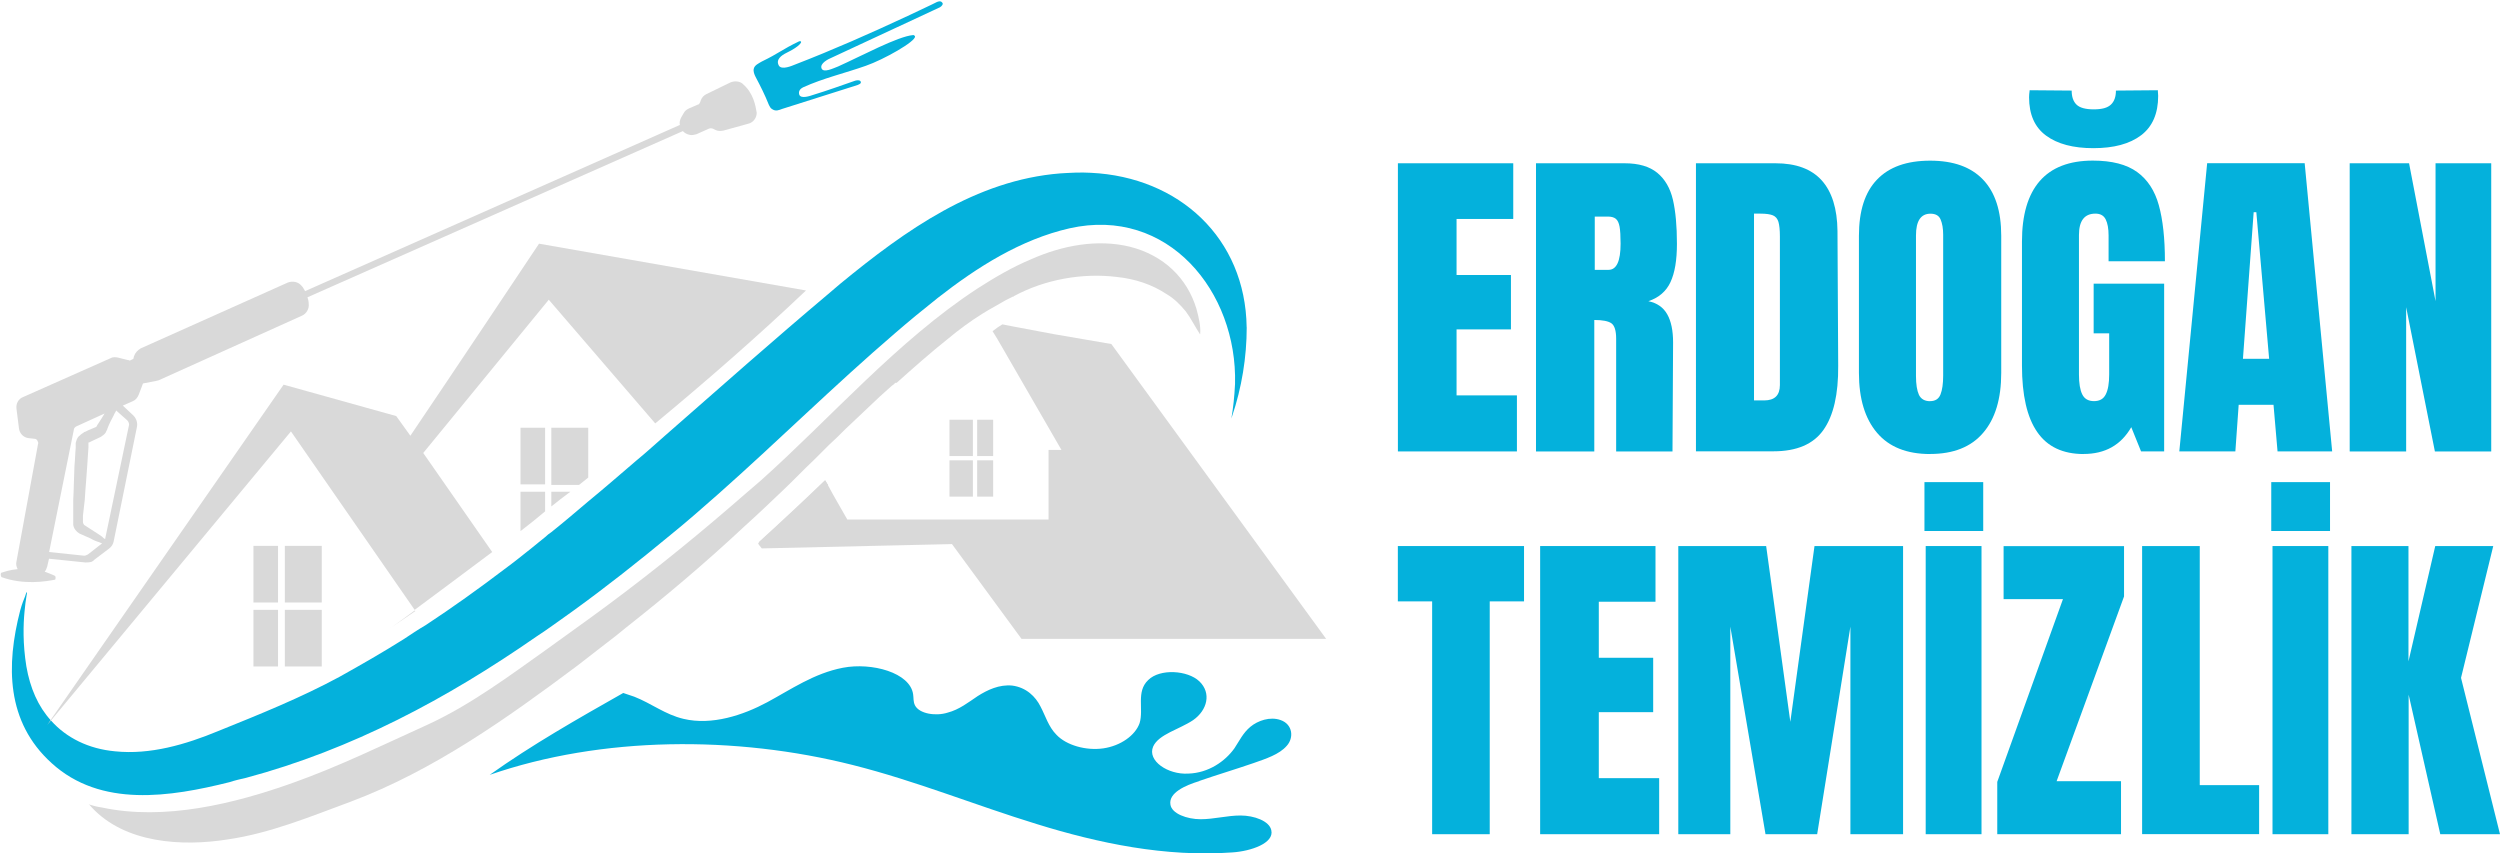 <?xml version="1.0" encoding="UTF-8"?>
<svg id="Layer_2" data-name="Layer 2" xmlns="http://www.w3.org/2000/svg" xmlns:xlink="http://www.w3.org/1999/xlink" viewBox="0 0 421.99 144.04">
  <defs>
    <style>
      .cls-1 {
        fill: none;
      }

      .cls-2 {
        fill: #d9d9d9;
      }

      .cls-3 {
        clip-path: url(#clippath-1);
      }

      .cls-4 {
        clip-path: url(#clippath-2);
      }

      .cls-5 {
        fill: #04b1dc;
      }

      .cls-6 {
        clip-path: url(#clippath);
      }
    </style>
    <clipPath id="clippath">
      <rect class="cls-1" y="12.52" width="128.64" height="86.67"/>
    </clipPath>
    <clipPath id="clippath-1">
      <rect class="cls-1" x="125.97" width="33.33" height="19.19"/>
    </clipPath>
    <clipPath id="clippath-2">
      <rect class="cls-1" x="127.3" y="53.85" width="96.7" height="54.67"/>
    </clipPath>
  </defs>
  <g id="katman_1" data-name="katman 1">
    <g>
      <g class="cls-6">
        <path class="cls-2" d="M125.36,14.13c-.52-.42-1.35-.52-2.08-.21l-4.05,1.97c-.42.21-.73.52-.94,1.04l-.1.31c-.1.21-.2.42-.41.42l-1.46.63c-.41.2-.72.41-.93.83l-.42.73c-.21.41-.31.83-.21,1.24l-63.26,28.05c-.21-.31-.31-.63-.63-.93-.52-.63-1.45-.83-2.28-.52l-24.83,11.11c-.52.31-.94.73-1.15,1.35l-.1.42-.62.31c-.1-.1-.21-.1-.31-.1l-1.66-.42c-.42-.1-.94-.1-1.25.1l-14.75,6.55c-.83.31-1.24,1.14-1.14,1.97l.42,3.32c.1.83.72,1.56,1.66,1.66l.93.1c.21,0,.42.1.52.31s.21.41.1.62l-3.64,19.84c-.1.42,0,.83.21,1.24-1.25.1-2.18.42-2.81.63,0,.1-.1.31,0,.52q0,.1.1.2c3.74,1.35,7.48.73,9.04.42.1-.21.1-.42,0-.62-.62-.31-1.24-.52-1.77-.73.21-.21.31-.52.42-.83l.31-1.35,6.13.63c.31,0,.62,0,1.04-.1.1-.1.31-.1.42-.31l2.6-1.97c.41-.31.62-.73.72-1.14l3.95-19.43c.1-.63-.1-1.35-.63-1.87l-1.77-1.66,1.66-.73c.52-.21.83-.62,1.04-1.14l.63-1.66q0-.1.1-.21l2.18-.42c.1,0,.31-.1.42-.1l24.2-10.91c.73-.31,1.25-1.14,1.15-1.97,0-.42-.1-.83-.21-1.14l63.36-28.05c.31.31.63.52,1.14.63.42.1.73,0,1.15-.1l2.08-.93c.21-.1.52-.1.72,0l.42.21c.42.2.83.2,1.35.1l4.16-1.15c.1,0,.21-.1.31-.1.73-.31,1.14-1.04,1.14-1.77-.2-1.14-.52-3.32-2.39-4.88ZM14.83,93.59c-.2.1-.41.21-.62.21l-5.92-.62,4.16-20.57c0-.31.21-.52.42-.63l4.78-2.18c-.31.52-.63,1.04-1.04,1.66l-.21.31c0,.1-.1.21-.1.21l-.1.1c-.42.21-.83.31-1.25.52-.2.1-.41.21-.62.31h-.1l-.1.1c-.1.1-.21.1-.31.21-.21.1-.31.31-.52.42-.31.31-.41.73-.52,1.14v.83c-.1.94-.1,1.97-.21,3.01-.1,1.97-.1,3.95-.21,5.82v4.16c.1.63.52,1.14,1.04,1.45.73.31,1.35.63,1.87.83.52.31,1.04.52,1.45.63.21.1.42.2.52.2l-2.39,1.87ZM21.48,70.95c.21.21.31.52.31.73l-4.05,19.32c-.21-.1-.31-.21-.52-.42-.72-.52-1.77-1.14-3.01-1.97-.1-.1-.21-.31-.21-.52v-1.04c.1-.83.21-1.77.31-2.7.1-1.87.31-3.84.42-5.82.1-1.04.1-1.97.2-3.01v-.83h.1l.63-.31c.42-.21.94-.42,1.35-.63.31-.21.63-.42.83-.73.1-.2.1-.31.21-.41l.1-.31c.31-.83.72-1.56,1.04-2.18.1-.31.31-.52.42-.83l1.87,1.66Z"/>
      </g>
      <g class="cls-3">
        <path class="cls-5" d="M129.72,17.56c.21.42.31.73.73.93.52.31,1.04.1,1.56-.1,5.19-1.66,7.58-2.39,12.78-4.05.21-.1.52-.21.52-.42,0-.42-.52-.42-.93-.31-2.39.83-4.68,1.66-7.07,2.39-.62.21-2.08.72-2.39,0-.21-.63.2-1.04.62-1.25,3.43-1.56,7.06-2.39,10.6-3.64,3.01-1.04,8.52-4.15,8.31-4.98-.1-.1-.1-.21-.31-.21-2.59.21-8.72,3.53-12.67,5.3-.83.31-2.49,1.15-2.8.31-.31-.83,1.14-1.56,1.66-1.77l18.07-8.41c.31-.1.73-.42.73-.73,0-.1-.1-.21-.21-.31-.42-.31-1.25.31-1.56.42-1.35.63-2.81,1.35-4.16,1.97-6.23,2.91-12.57,5.71-19.01,8.2-.52.21-2.18.94-2.7.21-.62-1.04.42-1.77,1.25-2.18,2.39-1.15,2.91-2.08,2.18-1.97-3.02,1.45-3.33,1.97-6.34,3.43-.52.31-1.24.62-1.35,1.24-.1.42.1.94.31,1.35.83,1.56,1.56,3.02,2.18,4.57Z"/>
      </g>
      <path class="cls-5" d="M210.44,55.27c0,4.98-.83,10.18-2.49,15.06,0,.1-.1.21-.1.31.31-1.77.52-3.74.62-5.82.42-15.58-11.32-30.02-27.94-26.28-8.2,1.87-15.58,6.54-22.23,11.74-2.49,1.97-4.88,3.94-7.17,5.92-10.29,8.83-19.84,18.29-29.92,27.22-2.6,2.29-5.3,4.67-8,6.85-5.4,4.47-10.91,8.83-16.52,12.88-2.08,1.46-4.16,3.02-6.23,4.36-14.96,10.39-31.06,19.01-48.93,23.79-.93.21-1.87.42-2.8.73-9.97,2.49-21.71,4.36-30.02-3.22-7.69-6.96-7.69-16.52-5.3-25.77.31-1.14.62-1.87.83-2.39.1-.42.21-.63.31-.73,0,.1,0,.42-.1.83-.1.52-.21,1.45-.31,2.49-.21,2.18-.31,5.4.31,9.24.63,3.64,1.97,6.76,4.16,9.15,2.59,2.91,6.33,4.78,10.8,5.19,5.92.62,11.95-1.15,17.45-3.43,6.96-2.81,13.92-5.61,20.46-9.15,3.53-1.97,7.17-4.05,10.8-6.33,1.24-.83,2.49-1.66,3.74-2.39,4.57-3.01,8.93-6.13,13.3-9.45,1.56-1.14,3.11-2.39,4.68-3.64.72-.63,1.45-1.14,2.18-1.77.31-.31.73-.63,1.04-.83,2.08-1.66,4.16-3.43,6.23-5.19,2.8-2.29,5.51-4.67,8.2-6.96,1.66-1.35,3.22-2.81,4.78-4.16,9.14-8,18.28-16.1,27.53-23.89.73-.63,1.35-1.15,2.08-1.77,11.01-9.04,22.85-17.45,37.08-18.59,1.66-.1,3.43-.21,5.19-.1,14.85.72,26.08,11.01,26.28,26.07Z"/>
      <path class="cls-2" d="M202.55,56.41c-.83-1.24-1.46-2.59-2.39-3.84-.94-1.14-1.97-2.18-3.22-2.91-2.49-1.66-5.41-2.6-8.42-2.91-5.82-.72-12.15.42-17.35,3.22l-.1.1h-.1l-1.24.62c-.93.52-1.97,1.15-2.91,1.66-.31.21-.73.42-1.04.63-1.97,1.24-3.84,2.6-5.71,4.16-3.01,2.39-5.92,4.98-8.72,7.48h-.21l-.1.1s-.1,0-.1.1c-.1.1-.31.21-.42.31-.72.62-1.35,1.24-2.08,1.87-1.87,1.77-3.84,3.64-5.71,5.4-.93.93-1.87,1.87-2.8,2.7l-2.49,2.49c-1.77,1.66-3.43,3.43-5.19,5.09-2.18,2.08-4.36,4.16-6.55,6.13-6.44,6.03-13.19,11.74-20.05,17.14-.52.42-1.14.93-1.66,1.35-2.18,1.66-4.26,3.32-6.44,4.99-11.94,8.93-24.31,17.76-38.43,23.06-6.75,2.49-13.51,5.3-20.67,6.34-7.79,1.24-17.35.63-22.96-5.4-.21-.21-.31-.42-.52-.52.73.21,1.35.42,2.18.52,10.6,2.29,22.44-.63,32.31-4.16,7.9-2.81,15.27-6.44,22.85-9.87,7.17-3.32,13.71-8.2,20.15-12.78,1.04-.73,1.97-1.45,3.02-2.18,1.45-1.04,3.01-2.18,4.46-3.22,8-5.82,15.69-11.95,23.17-18.39,1.77-1.56,3.53-3.02,5.3-4.57,11.74-10.49,23.06-23.58,36.57-32.41,2.91-1.87,5.92-3.64,9.14-4.98,5.19-2.29,11.11-3.43,16.62-2.08,5.71,1.45,9.66,5.3,11.22,10.49.42,1.56.73,2.91.63,4.26Z"/>
      <path class="cls-2" d="M70.1,103.15l-4.88,3.33c.83-.52,2.49-1.77,4.78-3.43l.1.1Z"/>
      <path class="cls-2" d="M139.28,81.03c.21.31.31.63.52.83l-11.53,9.97-.21-.31c4.36-3.95,8.42-7.79,11.22-10.49Z"/>
      <path class="cls-2" d="M42.78,92.14h4.15v9.56h-4.15v-9.56Z"/>
      <path class="cls-2" d="M48.08,92.14h6.23v9.56h-6.23v-9.56Z"/>
      <path class="cls-2" d="M42.78,102.94h4.15v9.56h-4.15v-9.56Z"/>
      <path class="cls-2" d="M48.08,102.94h6.23v9.56h-6.23v-9.56Z"/>
      <path class="cls-2" d="M87.86,72.2h4.15v9.56h-4.15v-9.56Z"/>
      <path class="cls-2" d="M93.06,81.86h4.67l1.56-1.25v-8.41h-6.23v9.66Z"/>
      <path class="cls-2" d="M87.86,89.65c1.35-1.04,2.8-2.18,4.15-3.33v-3.32h-4.15v6.65Z"/>
      <path class="cls-2" d="M93.06,85.49c1.04-.83,2.08-1.66,3.22-2.49h-3.22v2.49Z"/>
      <path class="cls-2" d="M164.94,70.85h2.7v6.13h-2.7v-6.13Z"/>
      <path class="cls-2" d="M160.27,70.85h3.95v6.13h-3.95v-6.13Z"/>
      <path class="cls-2" d="M164.94,77.7h2.7v6.13h-2.7v-6.13Z"/>
      <path class="cls-2" d="M160.27,77.7h3.95v6.13h-3.95v-6.13Z"/>
      <path class="cls-2" d="M90.98,41.14s-14.54,21.82-21.71,32.41l-2.39-3.32-19.01-5.3L8.4,121.74l-.42.63.52-.63,40.61-48.92,20.88,30.12c3.22-2.39,7.69-5.71,13.09-9.76l-11.64-16.72,21.19-25.87,17.97,20.88c8.52-7.06,17.24-14.65,25.45-22.44l-45.08-7.9Z"/>
      <g class="cls-4">
        <path class="cls-2" d="M187.59,58.07l-9.66-1.66-7.17-1.35-1.56-.31c-.52.31-1.14.73-1.66,1.15l.83,1.35,10.8,18.7h-2.18v11.74h-33.97c-1.04-1.87-2.18-3.74-3.22-5.71-.21-.31-.31-.63-.52-.83-2.8,2.7-6.85,6.44-11.32,10.59l.21.31.42.52,32.1-.73,11.74,16h51.42l-36.25-49.76Z"/>
      </g>
      <path class="cls-5" d="M202.44,131.82c3.01-1.04,6.13-1.97,9.14-3.01,2.08-.73,4.36-1.46,5.61-2.91,1.24-1.35,1.04-3.64-1.04-4.36-1.77-.63-3.84.1-5.09,1.14s-1.87,2.39-2.7,3.64c-1.56,2.18-4.36,4.16-7.79,4.26-3.43.21-6.96-2.18-5.92-4.57.93-2.08,4.46-2.91,6.75-4.46,2.39-1.67,3.12-4.57,1.04-6.55-1.97-1.87-6.65-2.18-8.63-.21-2.08,1.97-.72,4.89-1.45,7.27-.73,2.08-3.22,3.84-6.13,4.26-2.91.42-6.23-.52-7.9-2.29-1.35-1.35-1.87-3.22-2.7-4.78-.83-1.66-2.39-3.22-4.78-3.53-2.18-.21-4.15.72-5.81,1.77-1.56,1.04-3.12,2.29-5.09,2.8-1.97.63-4.78.21-5.51-1.24-.31-.63-.21-1.24-.31-1.87-.52-3.64-6.96-5.4-11.84-4.47-4.89.94-8.73,3.64-12.78,5.82-4.05,2.18-9.35,3.95-14.13,2.81-3.11-.73-5.4-2.6-8.31-3.74-.62-.21-1.24-.42-1.87-.63-7.69,4.36-15.37,8.72-22.54,13.82,18.91-6.55,41.55-6.65,61.29-1.66,10.7,2.7,20.57,6.75,31.06,9.97,10.39,3.22,21.71,5.61,33.04,4.78,3.11-.21,7.06-1.56,6.54-3.74-.31-1.56-2.91-2.49-5.19-2.49s-4.47.63-6.75.63-4.89-.94-5.09-2.49c-.31-1.97,2.49-3.22,4.89-3.95Z"/>
    </g>
    <g>
      <g>
        <path class="cls-5" d="M235.96,76.19V27.56h19.47v9.4h-9.57v9.46h9.18v9.18h-9.18v11.14h10.19v9.46h-20.09Z"/>
        <path class="cls-5" d="M259.28,27.56h14.95c2.37,0,4.2.54,5.51,1.61,1.31,1.08,2.18,2.59,2.64,4.54.45,1.94.68,4.42.68,7.44,0,2.76-.36,4.91-1.09,6.47-.71,1.54-1.96,2.62-3.73,3.22,1.46.3,2.52,1.04,3.18,2.21.66,1.16.99,2.75.99,4.74l-.1,18.41h-9.51v-19.03c0-1.36-.27-2.22-.8-2.6-.53-.37-1.49-.56-2.89-.56v22.19h-9.84V27.56ZM271.51,45.55c1.36,0,2.04-1.47,2.04-4.41,0-1.28-.06-2.24-.17-2.87-.12-.65-.33-1.09-.64-1.34-.3-.24-.73-.37-1.28-.37h-2.27v8.99h2.33Z"/>
        <path class="cls-5" d="M286.28,27.56h13.42c3.47,0,6.07.97,7.8,2.89,1.73,1.93,2.62,4.78,2.66,8.54l.12,22.75c.04,4.81-.79,8.42-2.49,10.83-1.7,2.41-4.51,3.61-8.45,3.61h-13.07V27.56ZM297.78,67.59c1.77,0,2.66-.86,2.66-2.6v-25.08c0-1.1-.09-1.92-.25-2.47-.17-.54-.48-.9-.93-1.09-.46-.19-1.16-.29-2.1-.29h-1.09v31.53h1.71Z"/>
        <path class="cls-5" d="M325.8,76.64c-3.94,0-6.93-1.19-8.97-3.59-2.03-2.39-3.05-5.76-3.05-10.1v-23.16c0-4.19,1.01-7.35,3.05-9.47,2.04-2.14,5.03-3.2,8.97-3.2s6.9,1.07,8.93,3.2c2.04,2.13,3.07,5.28,3.07,9.47v23.16c0,4.38-1.02,7.76-3.07,10.13-2.03,2.37-5.01,3.55-8.93,3.55ZM325.8,67.71c.86,0,1.45-.37,1.75-1.13.3-.76.45-1.83.45-3.18v-23.78c0-1.05-.15-1.9-.43-2.56-.27-.66-.84-.99-1.71-.99-1.63,0-2.45,1.22-2.45,3.67v23.73c0,1.4.17,2.46.5,3.18.35.71.98,1.07,1.88,1.07Z"/>
        <path class="cls-5" d="M351.72,76.64c-3.51,0-6.13-1.23-7.84-3.71-1.72-2.47-2.58-6.21-2.58-11.22v-20.95c0-4.49,1-7.89,2.99-10.19,2-2.3,4.99-3.46,8.97-3.46,3.21,0,5.7.64,7.47,1.92,1.77,1.28,2.99,3.15,3.67,5.61.68,2.45,1.03,5.6,1.03,9.46h-9.51v-4.37c0-1.16-.17-2.06-.49-2.7-.33-.65-.9-.97-1.73-.97-1.85,0-2.78,1.2-2.78,3.61v23.55c0,1.48.18,2.6.56,3.36.37.75,1.03,1.13,1.98,1.13s1.6-.37,1.98-1.13c.39-.76.58-1.88.58-3.36v-6.95h-2.62v-8.39h11.9v28.31h-3.9l-1.65-4.08c-1.74,3.02-4.42,4.52-8.04,4.52ZM353.35,25.01c-3.39,0-6.05-.7-7.98-2.12-1.92-1.41-2.87-3.57-2.87-6.48,0-.26.03-.65.1-1.18l7.09.06c0,1.05.27,1.84.82,2.37.54.53,1.51.8,2.91.8s2.32-.26,2.89-.8c.57-.53.85-1.32.85-2.37l7.07-.06.06.95c0,2.99-.97,5.21-2.89,6.66-1.92,1.45-4.6,2.17-8.04,2.17Z"/>
        <path class="cls-5" d="M367.86,76.19l4.7-48.64h16.46l4.64,48.64h-9.22l-.68-7.86h-5.88l-.56,7.86h-9.46ZM378.61,60.56h4.41l-2.16-24.74h-.45l-1.81,24.74Z"/>
        <path class="cls-5" d="M396.62,76.19V27.56h10.02l4.47,23.28v-23.28h9.4v48.64h-9.51l-4.85-24.35v24.35h-9.51Z"/>
      </g>
      <g>
        <path class="cls-5" d="M241.74,140.81v-39.3h-5.79v-9.34h21.3v9.34h-5.79v39.3h-9.73Z"/>
        <path class="cls-5" d="M259.97,140.81v-48.64h19.47v9.4h-9.57v9.46h9.18v9.18h-9.18v11.14h10.19v9.46h-20.09Z"/>
        <path class="cls-5" d="M283.29,140.81v-48.64h14.83l4.08,29.67,4.08-29.67h14.95v48.64h-8.89v-35.04l-5.61,35.04h-8.72l-5.94-35.04v35.04h-8.78Z"/>
        <path class="cls-5" d="M325.05,140.81v-48.64h9.42v48.64h-9.42ZM324.84,89.63v-8.25h9.92v8.25h-9.92Z"/>
        <path class="cls-5" d="M337.13,140.81v-8.83l11.09-30.85h-10.02v-8.95h20.33v8.5l-11.38,31.18h10.87v8.95h-20.89Z"/>
        <path class="cls-5" d="M361.58,140.81v-48.64h9.73v40.36h10.02v8.27h-19.75Z"/>
        <path class="cls-5" d="M383.59,140.81v-48.64h9.42v48.64h-9.42ZM383.38,89.63v-8.25h9.92v8.25h-9.92Z"/>
        <path class="cls-5" d="M396.91,140.81v-48.64h9.63v19.47l4.52-19.47h9.79l-5.44,22.25,6.58,26.39h-10.08l-5.34-23.55v23.55h-9.67Z"/>
      </g>
    </g>
  </g>
</svg>